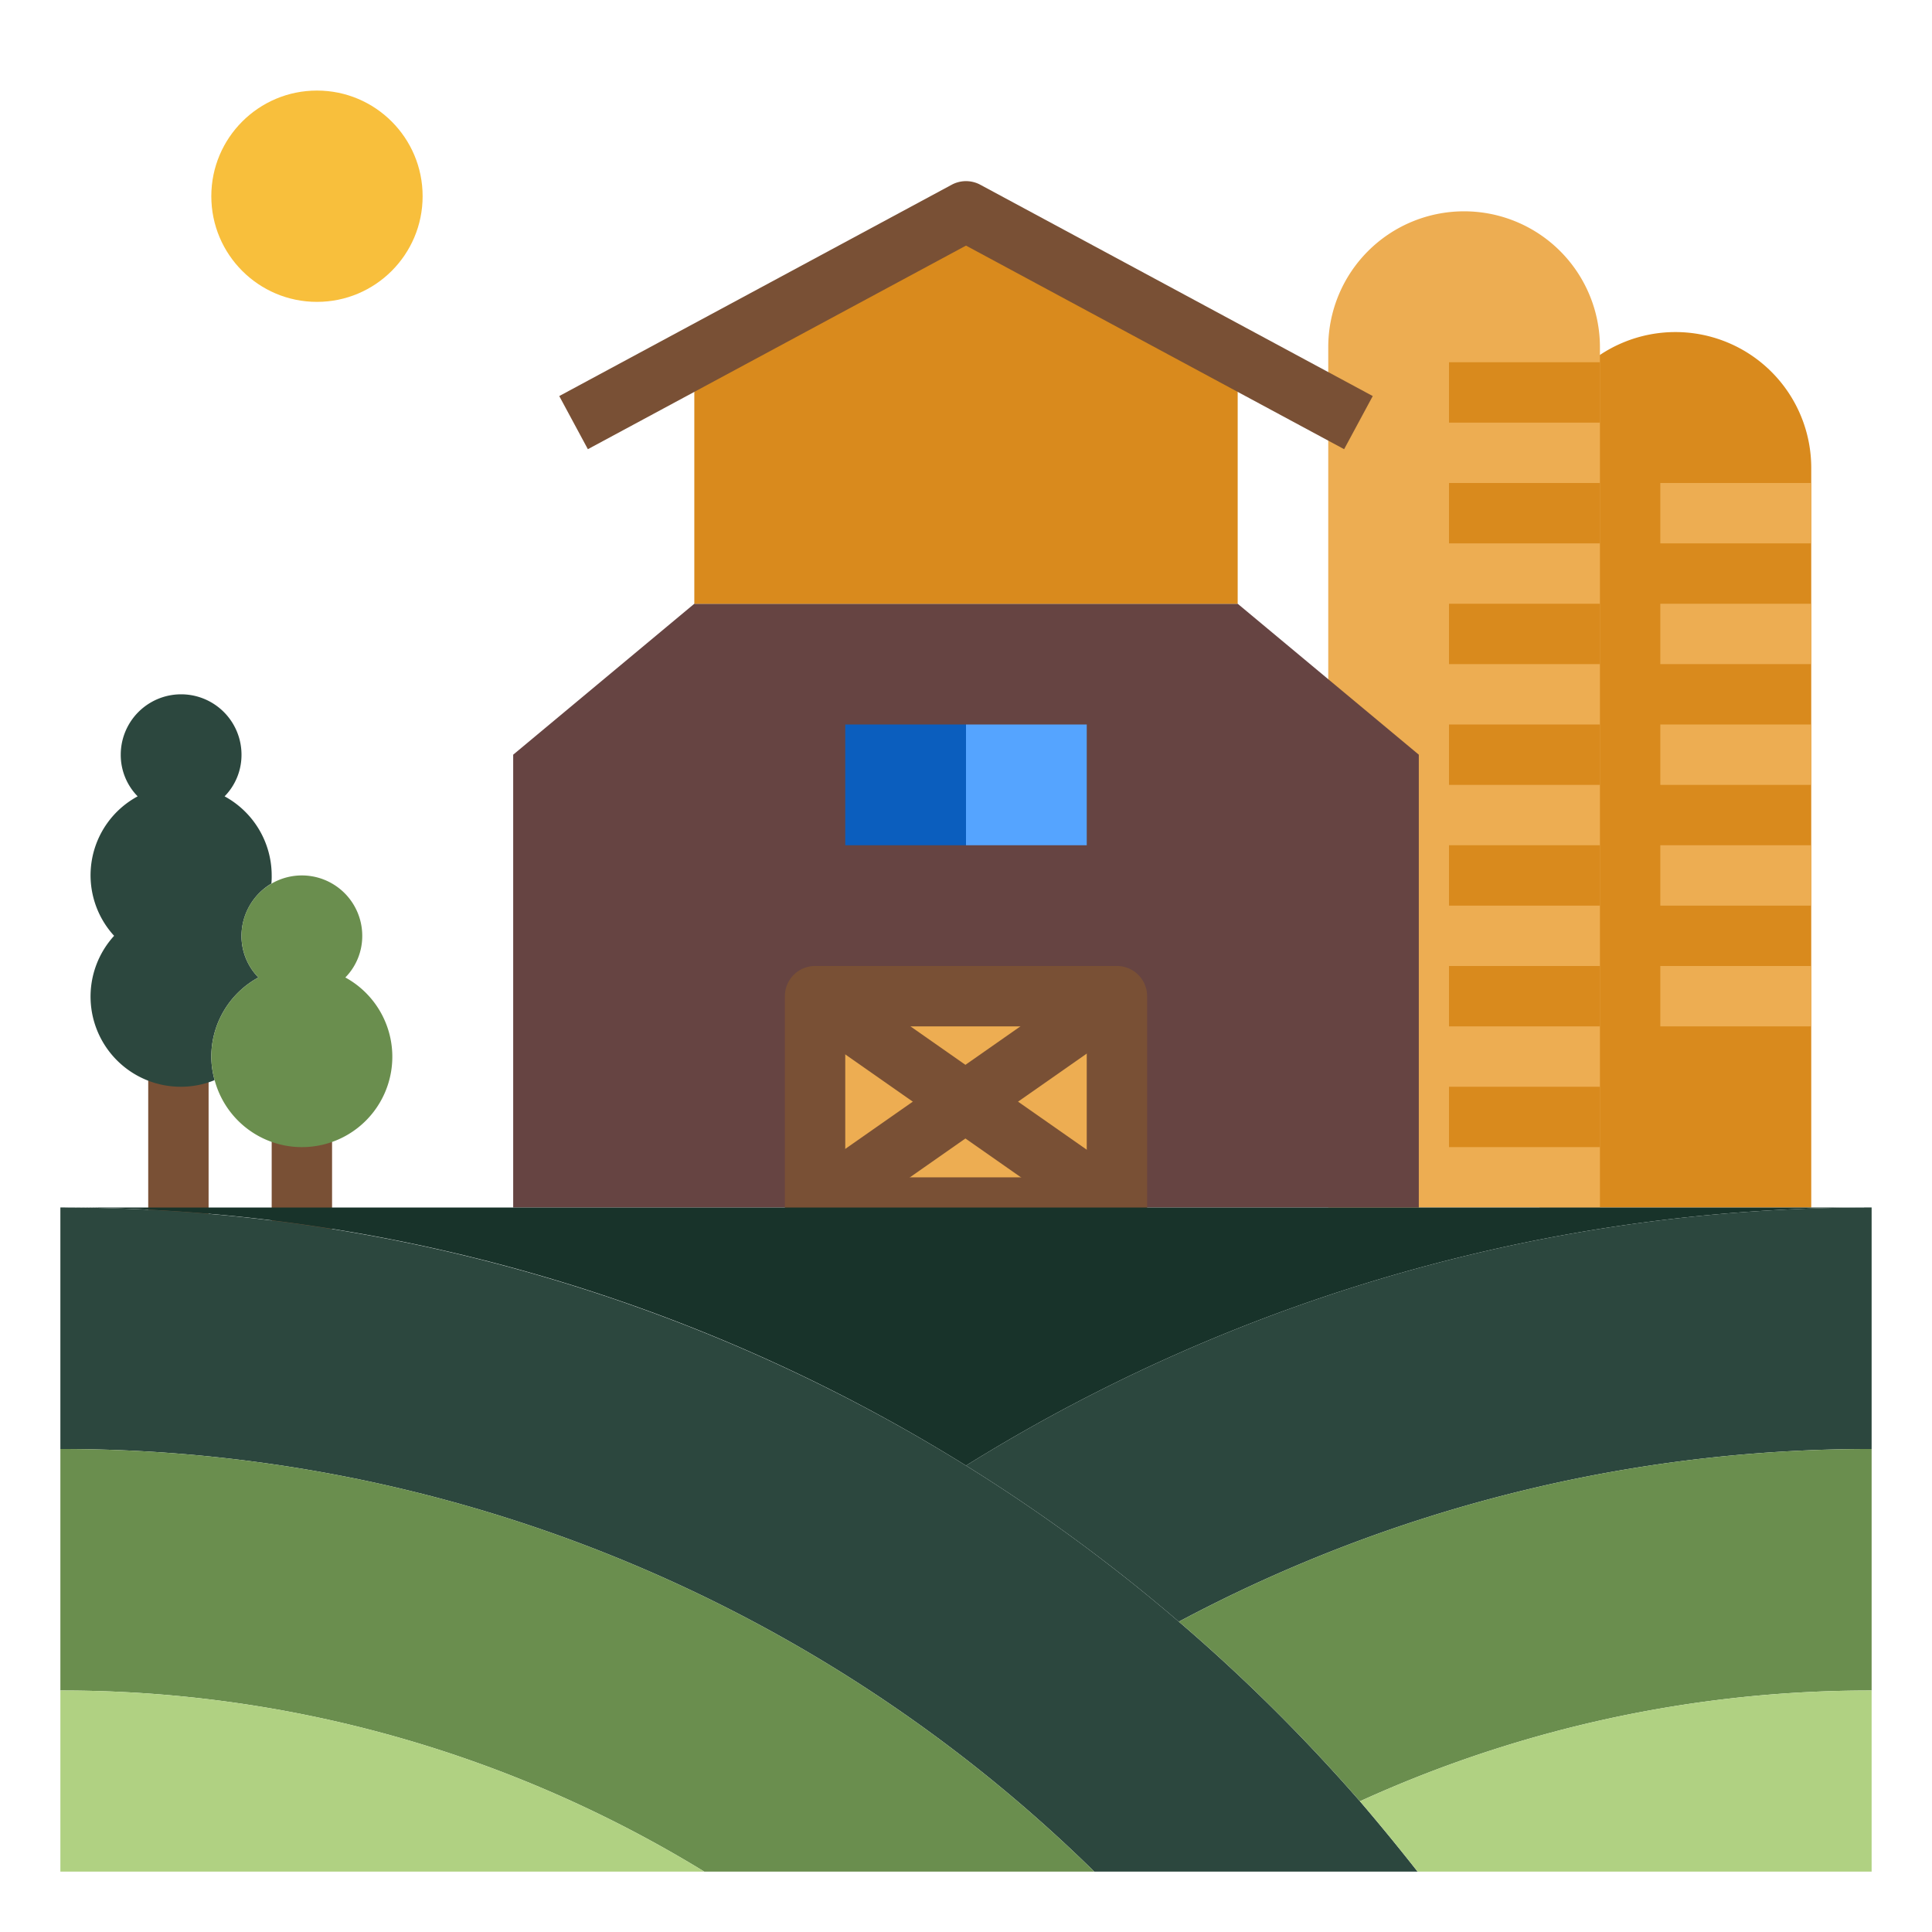 <svg height="512" viewBox="0 0 64 64" width="512" xmlns="http://www.w3.org/2000/svg"><path d="m4.91 34h2v7h-2z" fill="#795035"/><path d="m9 36.8h2v4.2h-2z" fill="#795035"/><path d="m51 40h9v-7-17.5a4.5 4.5 0 0 0 -9 0z" fill="#d98a1d"/><path d="m44 40h9v-28.5a4.5 4.5 0 0 0 -9 0z" fill="#edad52"/><g fill="#d98a1d"><path d="m48 12h5v2h-5z"/><path d="m48 16h5v2h-5z"/><path d="m48 20h5v2h-5z"/><path d="m48 24h5v2h-5z"/><path d="m48 28h5v2h-5z"/><path d="m48 32h5v2h-5z"/><path d="m48 36h5v2h-5z"/></g><path d="m55 16h5v2h-5z" fill="#edad52"/><path d="m55 20h5v2h-5z" fill="#edad52"/><path d="m55 24h5v2h-5z" fill="#edad52"/><path d="m55 28h5v2h-5z" fill="#edad52"/><path d="m55 32h5v2h-5z" fill="#edad52"/><path d="m47 25v15h-30v-15l6-5h18z" fill="#664442"/><path d="m27 33h10v7h-10z" fill="#edad52"/><path d="m31 30.397h2v12.207h-2z" fill="#795035" transform="matrix(.573 -.819 .819 .573 -16.253 41.784)"/><path d="m25.897 35.5h12.207v2h-12.207z" fill="#795035" transform="matrix(.819 -.573 .573 .819 -15.144 24.938)"/><path d="m28 24h4v4h-4z" fill="#0b5ebe"/><path d="m32 24h4v4h-4z" fill="#55a4ff"/><path d="m37 41h-10a1 1 0 0 1 -1-1v-7a1 1 0 0 1 1-1h10a1 1 0 0 1 1 1v7a1 1 0 0 1 -1 1zm-9-2h8v-5h-8z" fill="#795035"/><path d="m2 40h60a56.647 56.647 0 0 0 -30 8.55 56.647 56.647 0 0 0 -30-8.55z" fill="#18332a"/><path d="m41 12v8h-18v-8l9-5z" fill="#d98a1d"/><circle cx="10.5" cy="6.5" fill="#f8bf3c" r="3.5"/><path d="m7.44 26.38a2.985 2.985 0 0 1 1.56 2.62 2.437 2.437 0 0 1 -.01.27 2.021 2.021 0 0 0 -.99 1.73 1.959 1.959 0 0 0 .56 1.38 2.985 2.985 0 0 0 -1.56 2.62 2.882 2.882 0 0 0 .11.78 2.93 2.93 0 0 1 -1.11.22 2.987 2.987 0 0 1 -2.22-5 2.97 2.97 0 0 1 .78-4.62 1.959 1.959 0 0 1 -.56-1.38 2 2 0 0 1 4 0 1.959 1.959 0 0 1 -.56 1.38z" fill="#2c473e"/><path d="m11.44 32.38a2.994 2.994 0 1 1 -4.33 3.4 2.882 2.882 0 0 1 -.11-.78 2.985 2.985 0 0 1 1.56-2.62 1.959 1.959 0 0 1 -.56-1.38 2 2 0 0 1 4 0 1.959 1.959 0 0 1 -.56 1.38z" fill="#6a8e4e"/><path d="m62 40v8a48.655 48.655 0 0 0 -22.95 5.72 56.7 56.7 0 0 0 -7.05-5.17 56.647 56.647 0 0 1 30-8.55z" fill="#2c473e"/><path d="m45.05 59.67c.65.76 1.29 1.54 1.91 2.33h-10.71a48.8 48.8 0 0 0 -34.25-14v-8a56.816 56.816 0 0 1 37.05 13.72 58.1 58.1 0 0 1 6 5.95z" fill="#2c473e"/><path d="m62 48v8a40.711 40.711 0 0 0 -16.95 3.67 58.1 58.1 0 0 0 -6-5.95 48.655 48.655 0 0 1 22.95-5.72z" fill="#6a8e4e"/><path d="m36.25 62h-12.92a40.717 40.717 0 0 0 -21.33-6v-8a48.8 48.8 0 0 1 34.25 14z" fill="#6a8e4e"/><path d="m62 56v6h-15.04c-.62-.79-1.26-1.57-1.91-2.33a40.711 40.711 0 0 1 16.95-3.67z" fill="#b0d182"/><path d="m23.33 62h-21.33v-6a40.717 40.717 0 0 1 21.33 6z" fill="#b0d182"/><path d="m44.526 14.88-12.526-6.744-12.526 6.744-.948-1.76 13-7a1 1 0 0 1 .948 0l13 7z" fill="#795035"/></svg>